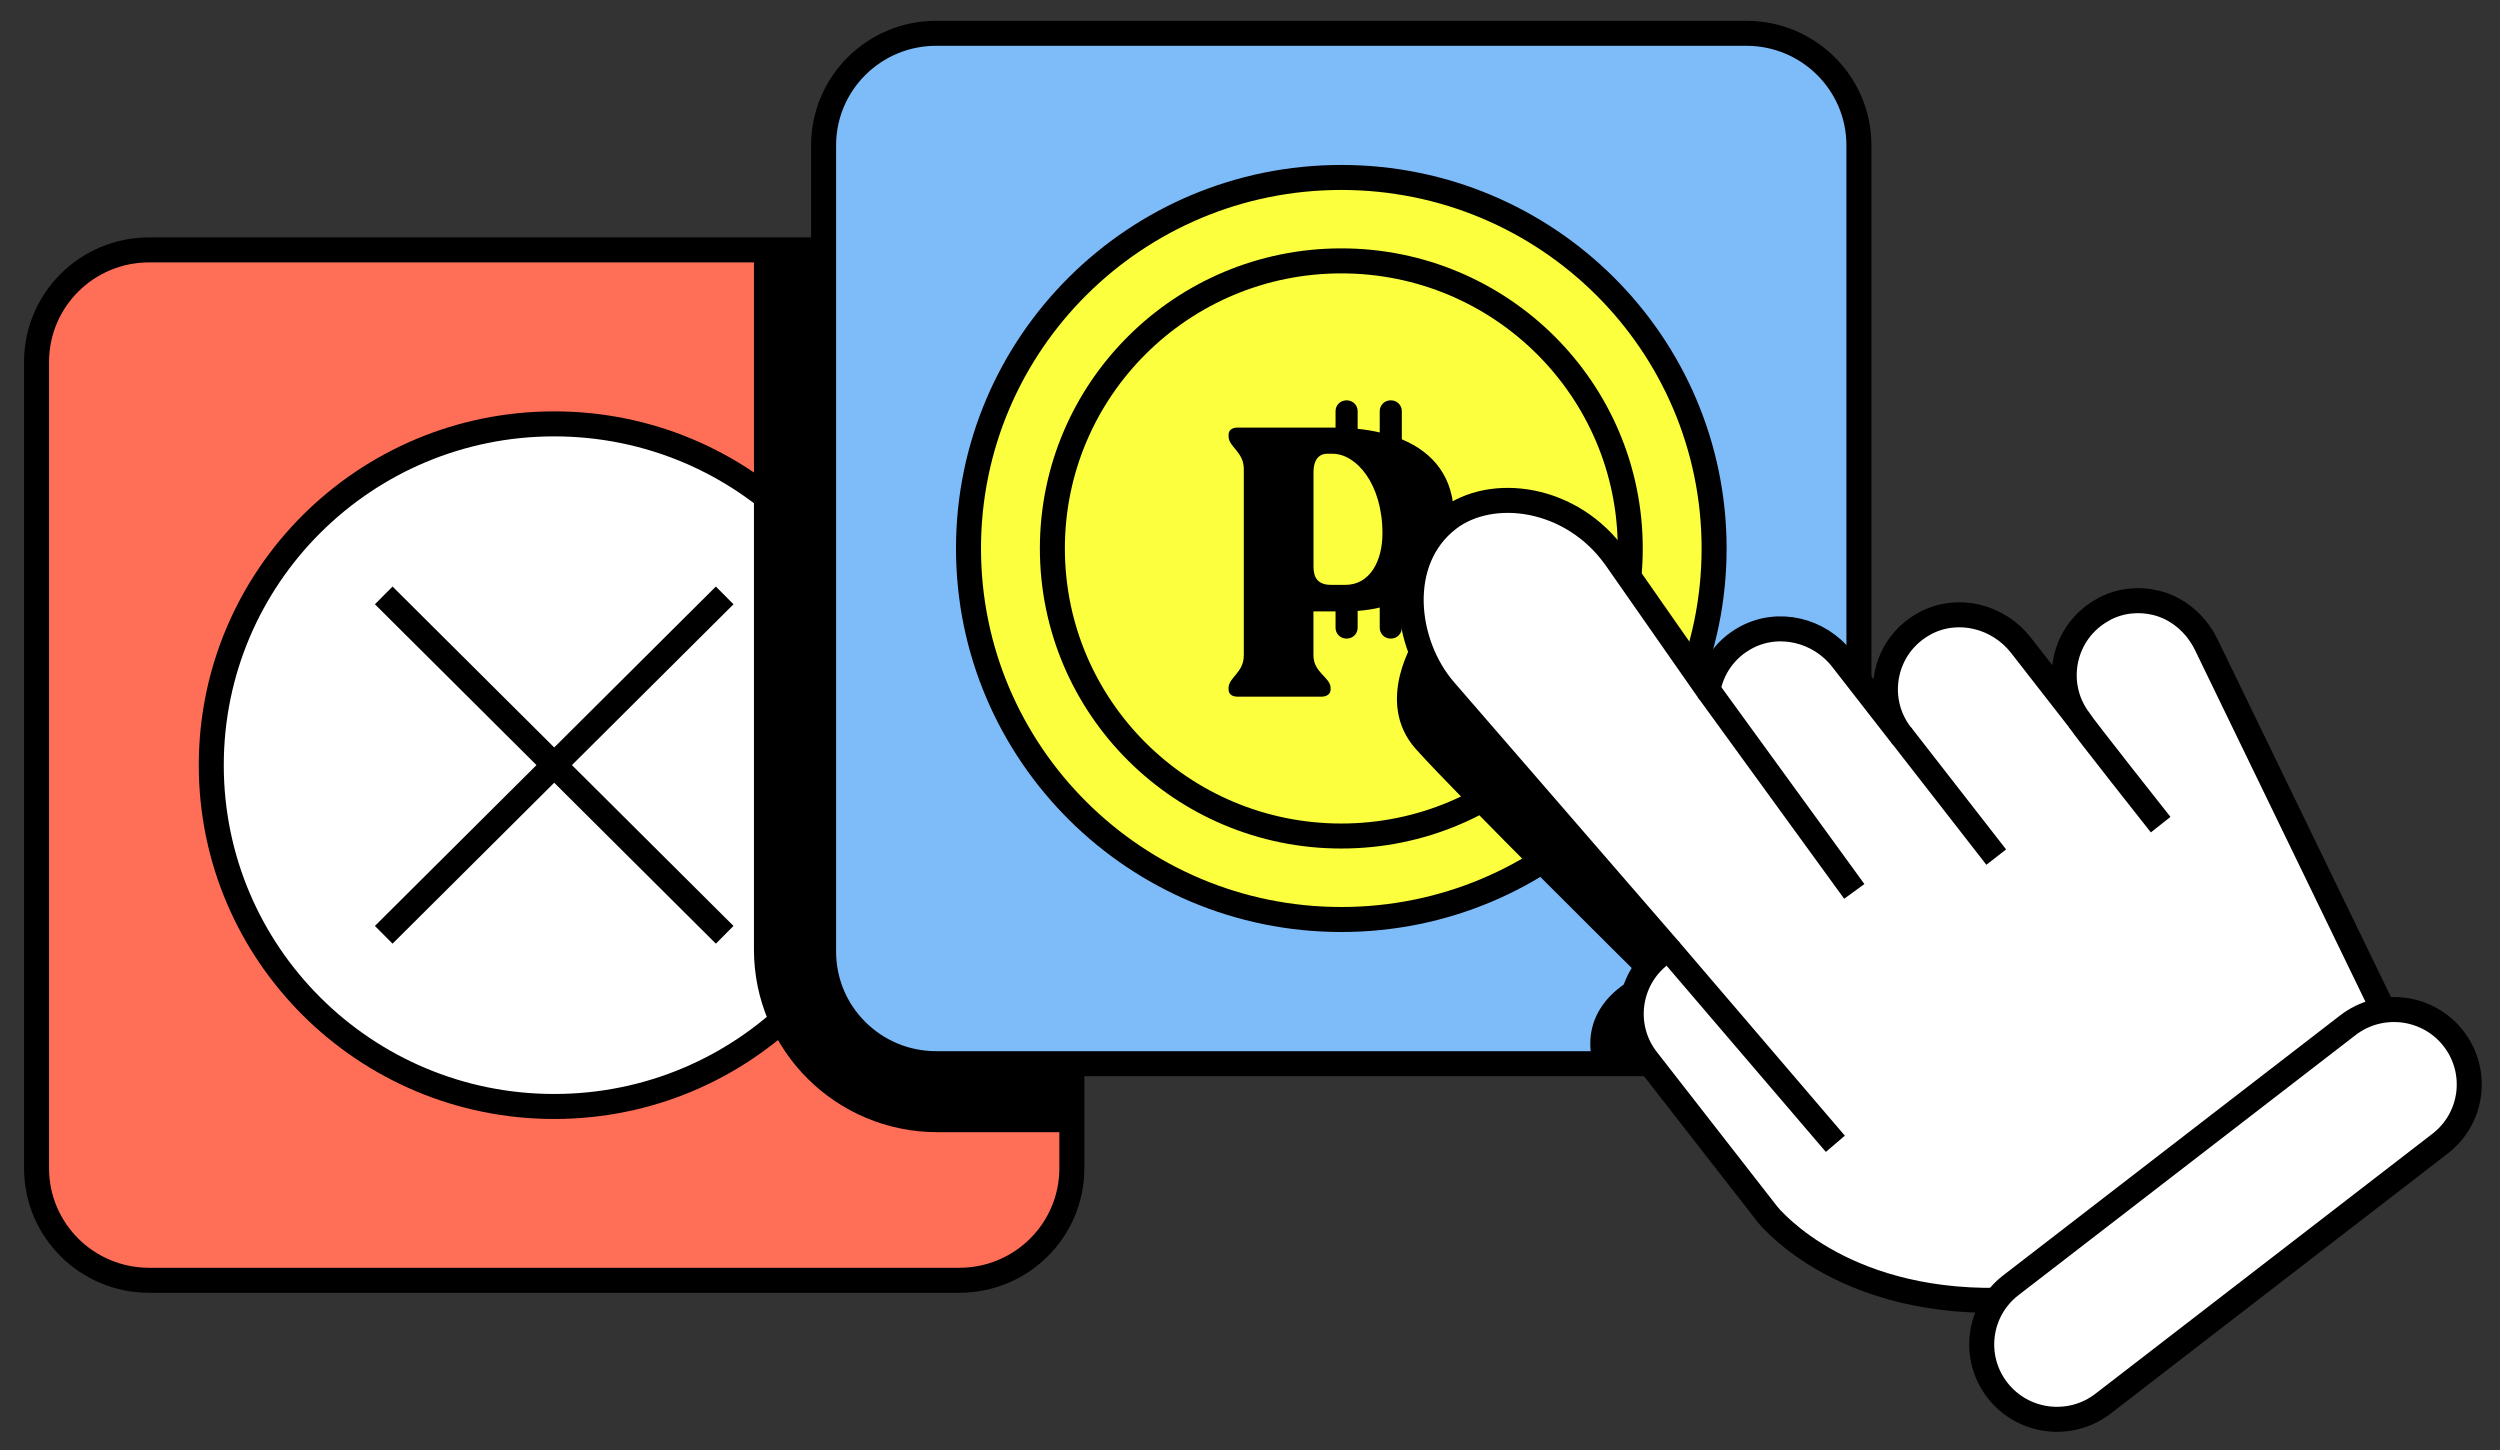 <svg width="100" height="58" viewBox="0 0 100 58" fill="none" xmlns="http://www.w3.org/2000/svg">
<rect x="0" y="0" width="100" height="58" fill="#333333" stroke="none"/>
<path d="M38.373 9.996H5.963C3.477 9.996 1.462 12.002 1.462 14.476V46.731C1.462 49.206 3.477 51.211 5.963 51.211H38.373C40.859 51.211 42.874 49.206 42.874 46.731V14.476C42.874 12.002 40.859 9.996 38.373 9.996Z" fill="#FF6F57" stroke="black" stroke-linejoin="round"/>
<path d="M22.168 44.259C29.744 44.259 35.885 38.147 35.885 30.607C35.885 23.067 29.744 16.955 22.168 16.955C14.592 16.955 8.451 23.067 8.451 30.607C8.451 38.147 14.592 44.259 22.168 44.259Z" fill="white" stroke="black" stroke-linejoin="round"/>
<path d="M15.349 23.816L28.987 37.392" stroke="black" stroke-miterlimit="10"/>
<path d="M28.987 23.816L15.349 37.392" stroke="black" stroke-miterlimit="10"/>
<path d="M38.373 9.996H30.158V37.984C30.158 42.018 33.443 45.287 37.496 45.287H42.874V14.476C42.874 12.002 40.858 9.996 38.373 9.996Z" fill="black"/>
<path d="M69.855 1.332H37.446C34.96 1.332 32.944 3.338 32.944 5.812V38.068C32.944 40.542 34.96 42.547 37.446 42.547H69.855C72.341 42.547 74.357 40.542 74.357 38.068V5.812C74.357 3.338 72.341 1.332 69.855 1.332Z" fill="#7EBBF9" stroke="black" stroke-miterlimit="10"/>
<path d="M53.652 36.78C61.888 36.78 68.564 30.135 68.564 21.939C68.564 13.742 61.888 7.098 53.652 7.098C45.417 7.098 38.74 13.742 38.74 21.939C38.74 30.135 45.417 36.78 53.652 36.78Z" fill="#FBFF3E" stroke="black" stroke-miterlimit="10"/>
<path d="M53.653 33.441C60.036 33.441 65.21 28.291 65.21 21.938C65.21 15.585 60.036 10.435 53.653 10.435C47.269 10.435 42.095 15.585 42.095 21.938C42.095 28.291 47.269 33.441 53.653 33.441Z" fill="#FBFF3E" stroke="black" stroke-miterlimit="10"/>
<path d="M58.16 20.695C58.16 19.103 57.348 18.104 56.073 17.573V16.443C56.073 16.206 55.879 16.014 55.642 16.014H55.62C55.383 16.014 55.189 16.206 55.189 16.443V17.298C54.908 17.233 54.615 17.186 54.306 17.153V16.443C54.306 16.206 54.112 16.014 53.874 16.014H53.853C53.615 16.014 53.422 16.206 53.422 16.443V17.105C53.38 17.105 53.341 17.103 53.3 17.103H49.508C49.28 17.103 49.143 17.209 49.143 17.391V17.452C49.143 17.877 49.752 18.074 49.752 18.756V26.215C49.752 26.912 49.143 27.094 49.143 27.519V27.579C49.143 27.761 49.28 27.867 49.508 27.867H52.858C53.071 27.867 53.224 27.761 53.224 27.579V27.519C53.224 27.094 52.538 26.912 52.538 26.215V24.456H53.422V25.114C53.422 25.35 53.615 25.543 53.853 25.543H53.874C54.112 25.543 54.306 25.35 54.306 25.114V24.436C54.615 24.412 54.911 24.369 55.189 24.302V25.114C55.189 25.35 55.383 25.543 55.62 25.543H55.642C55.879 25.543 56.073 25.35 56.073 25.114V23.998C57.381 23.394 58.16 22.224 58.16 20.697V20.695ZM53.805 23.394H53.241C52.738 23.394 52.54 23.136 52.54 22.666V18.878C52.54 18.423 52.738 18.15 53.089 18.15H53.302C54.247 18.15 55.298 19.348 55.298 21.334C55.298 22.426 54.81 23.396 53.805 23.396V23.394Z" fill="black"/>
<path d="M56.643 25.486C56.643 25.486 54.921 28.055 56.643 29.972C58.365 31.889 65.576 39.025 65.576 39.025C65.576 39.025 63.036 40.045 63.732 42.612H68.937C68.937 42.612 70.288 37.353 70.33 37.149C70.371 36.945 67.585 32.704 67.585 32.704L64.102 28.627C64.102 28.627 61.275 26.22 61.029 26.099C60.783 25.978 57.71 24.875 57.71 24.875L56.645 25.486H56.643Z" fill="black"/>
<path d="M84.164 24.365C82.486 25.257 82.079 27.402 83.194 28.834L80.836 25.808C79.933 24.649 78.311 24.237 77.012 24.928C75.334 25.821 74.927 27.965 76.041 29.397L73.68 26.364C72.77 25.197 71.135 24.798 69.831 25.507C68.983 25.968 68.471 26.754 68.317 27.599L64.638 22.331C62.879 19.837 59.658 19.43 57.932 20.762C55.794 22.411 56.162 25.743 57.786 27.616L66.754 37.967C66.636 38.034 66.519 38.108 66.408 38.192C65.104 39.197 64.864 41.082 65.874 42.38L70.672 48.538C70.672 48.538 70.726 48.61 70.837 48.731C70.857 48.753 70.876 48.774 70.898 48.794C71.814 49.76 75.604 53.092 83.27 51.666L94.845 42.397C95.459 41.905 95.653 41.056 95.309 40.35L88.252 25.79C87.852 24.965 87.12 24.322 86.224 24.109C85.542 23.947 84.813 24.018 84.162 24.363L84.164 24.365Z" fill="white" stroke="black" stroke-linejoin="round"/>
<path d="M66.756 37.969L73.414 45.752" stroke="black" stroke-linejoin="round"/>
<path d="M68.318 27.6L74.171 35.656" stroke="black" stroke-linejoin="round"/>
<path d="M76.044 29.396L79.849 34.284" stroke="black" stroke-linejoin="round"/>
<path d="M83.193 28.836C83.3 29.033 86.426 32.986 86.426 32.986L83.193 28.836Z" fill="white"/>
<path d="M83.193 28.836C83.3 29.033 86.426 32.986 86.426 32.986" stroke="black" stroke-linejoin="round"/>
<path d="M93.915 41.009L80.435 51.409C79.121 52.422 78.881 54.304 79.9 55.612C80.918 56.92 82.809 57.158 84.123 56.145L97.604 45.745C98.918 44.732 99.157 42.85 98.139 41.542C97.12 40.234 95.229 39.996 93.915 41.009Z" fill="white" stroke="black" stroke-linejoin="round"/>
</svg>
